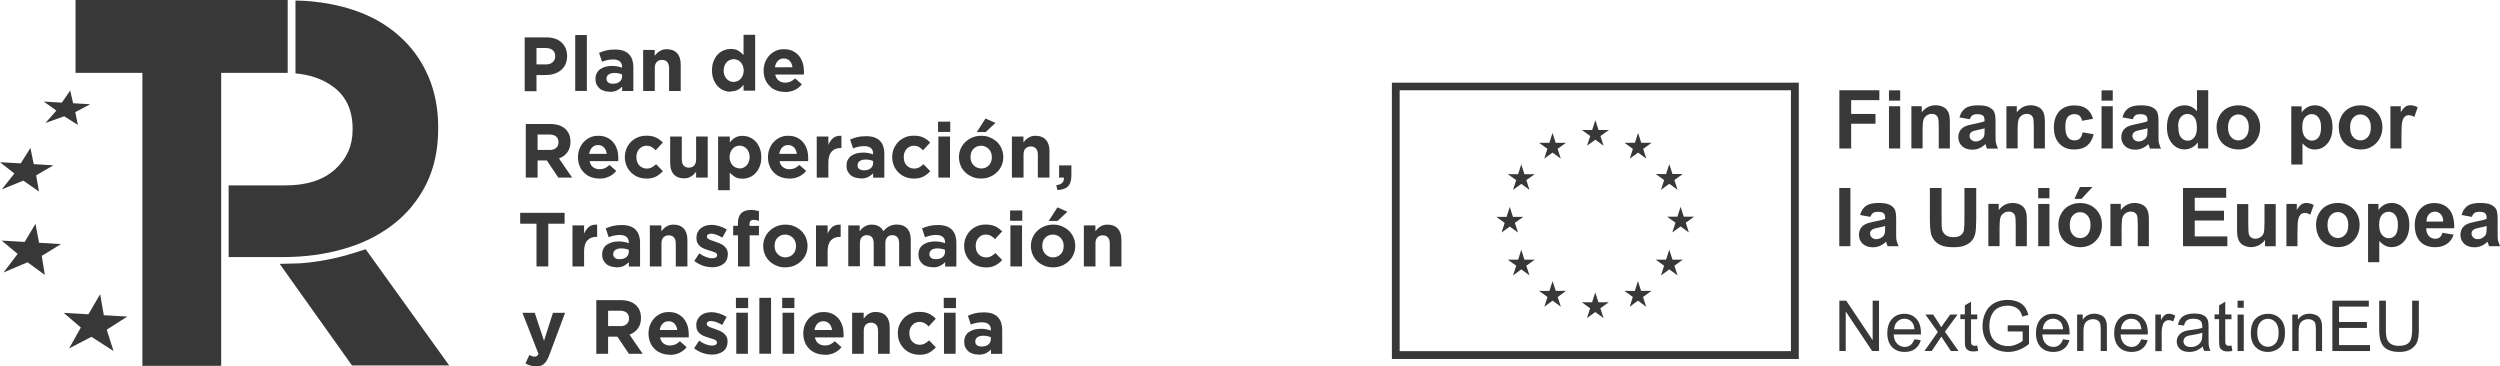 <svg xmlns="http://www.w3.org/2000/svg" id="Capa_2" data-name="Capa 2" viewBox="0 0 298.84 43.79"><defs><style>      .cls-1 {        fill: #383838;      }    </style></defs><g id="Capa_1-2" data-name="Capa 1"><g id="Capa_1-2" data-name="Capa 1-2"><polygon class="cls-1" points="34.39 0 34.39 8.71 26.44 8.71 26.44 43.73 17.02 43.73 17.02 8.71 9.03 8.71 9.03 0 34.39 0 34.39 0"></polygon><path class="cls-1" d="M43.71,29.79l-1.32.42c-2.14.68-4.34,1.11-6.57,1.27l-2.39.06,8.65,12.15h11.62l-10-13.91h0Z"></path><polygon class="cls-1" points="15.22 37.84 12.41 37.68 11.97 35.16 10.57 37.57 7.62 37.4 9.66 39.15 8.26 41.65 10.93 40.26 13.57 41.96 12.76 39.41 15.22 37.84 15.22 37.84"></polygon><polygon class="cls-1" points="7.28 29.18 4.67 29.02 4.24 26.75 2.95 28.92 .2 28.76 2.11 30.35 .42 32.57 3.29 31.35 5.36 32.86 4.99 30.59 7.28 29.18 7.28 29.18"></polygon><polygon class="cls-1" points="6.38 19.76 4.03 19.62 3.64 17.68 2.48 19.53 0 19.39 1.72 20.74 .21 22.64 2.79 21.59 4.66 22.9 4.32 20.96 6.38 19.76 6.38 19.76"></polygon><polygon class="cls-1" points="10.78 12.46 8.74 12.34 8.39 10.82 7.39 12.27 5.23 12.14 6.74 13.22 5.43 14.7 7.67 13.9 9.31 14.93 9 13.4 10.78 12.46 10.78 12.46"></polygon><path class="cls-1" d="M51.16,9.04c-.81-1.86-1.97-3.45-3.48-4.78-1.51-1.34-3.34-2.38-5.51-3.09-3.51-1.16-6.85-1.1-6.85-1.1,0,2.91.01,5.77,0,8.7,1.53.15,3.16.56,4.63,1.69,1.46,1.13,2.2,2.77,2.2,4.94v.13c0,1.88-.7,3.45-2.1,4.72-1.4,1.27-3.37,1.91-5.9,1.91h-6.82c.01,2.88,0,5.71,0,8.57h6.49c2.58,0,5-.32,7.25-.97,2.25-.64,4.22-1.62,5.9-2.91,1.68-1.29,3-2.9,3.97-4.82.96-1.92,1.44-4.15,1.44-6.69v-.13c0-2.25-.41-4.31-1.21-6.16h0Z"></path><path class="cls-1" d="M65.25,7.7c.36,0,.63-.09.83-.28.2-.19.29-.41.29-.69v-.02c0-.32-.11-.56-.31-.72-.2-.17-.48-.25-.84-.25h-1.09v1.96h1.12ZM62.72,4.47h2.62c.39,0,.73.06,1.03.16s.56.26.77.46c.21.2.37.43.48.7s.17.57.17.9v.02c0,.37-.07.7-.2.98s-.32.52-.55.71c-.24.19-.51.33-.83.43-.32.1-.65.14-1.01.14h-1.07v1.93h-1.41v-6.42h0Z"></path><polygon class="cls-1" points="68.76 4.19 70.15 4.19 70.15 10.87 68.76 10.87 68.76 4.19 68.76 4.19"></polygon><path class="cls-1" d="M73.27,10.01c.33,0,.6-.08.79-.24.2-.16.3-.36.3-.62v-.25c-.12-.06-.26-.1-.41-.13-.15-.04-.31-.05-.48-.05-.3,0-.53.06-.71.18-.17.12-.26.29-.26.5v.02c0,.19.07.34.21.44.14.11.32.15.55.15h0ZM72.85,10.96c-.23,0-.45-.04-.65-.1s-.39-.16-.53-.29c-.15-.13-.27-.29-.36-.47-.09-.19-.13-.4-.13-.64v-.02c0-.27.05-.5.15-.69s.23-.36.41-.48c.18-.13.38-.22.62-.29.24-.06.51-.1.8-.1.25,0,.47.02.65.06.19.04.36.08.55.15v-.08c0-.29-.09-.52-.27-.67-.18-.15-.44-.23-.78-.23-.27,0-.5.02-.71.07-.2.05-.42.11-.64.2l-.35-1.06c.27-.12.55-.21.84-.29.29-.07.64-.11,1.06-.11.39,0,.71.05.99.14.27.1.5.23.67.41.18.18.32.41.41.67.08.27.13.56.13.89v2.85h-1.34v-.53c-.17.19-.38.34-.62.46s-.53.17-.87.17h0Z"></path><path class="cls-1" d="M76.87,5.97h1.39v.7c.08-.11.17-.2.26-.3.1-.1.2-.18.32-.25.12-.08.25-.13.39-.18.14-.04.3-.06.48-.06.53,0,.94.16,1.23.48.29.32.43.77.43,1.34v3.18h-1.39v-2.73c0-.33-.08-.57-.22-.74-.15-.17-.36-.25-.62-.25s-.48.08-.64.25-.23.41-.23.74v2.73h-1.39v-4.91h0Z"></path><path class="cls-1" d="M87.7,9.79c.17,0,.32-.04.46-.1.14-.06.27-.15.38-.27.11-.12.19-.26.26-.43.06-.17.1-.35.1-.55v-.02c0-.2-.04-.39-.1-.55s-.15-.31-.26-.43c-.11-.12-.23-.21-.38-.27-.14-.06-.3-.1-.46-.1s-.32.04-.46.1c-.15.06-.27.15-.38.27-.11.12-.2.26-.26.43-.06.17-.1.35-.1.56v.02c0,.2.04.39.1.55s.15.31.26.43c.11.12.24.21.38.27.14.06.29.1.46.1h0ZM87.34,10.97c-.29,0-.57-.06-.83-.17-.27-.11-.5-.27-.71-.49-.21-.22-.37-.48-.5-.8-.13-.32-.19-.68-.19-1.09v-.02c0-.41.06-.77.19-1.09s.29-.58.5-.8c.2-.22.44-.38.71-.49.27-.11.55-.17.84-.17.37,0,.68.07.92.22s.44.32.61.51v-2.42h1.39v6.68h-1.39v-.71c-.17.23-.38.42-.62.57-.24.15-.55.22-.91.22h0v.02Z"></path><path class="cls-1" d="M94.73,8.04c-.04-.31-.15-.56-.33-.76-.18-.19-.41-.29-.71-.29s-.53.1-.71.29c-.18.19-.3.44-.35.76h2.09,0ZM93.83,10.99c-.36,0-.71-.06-1.02-.18-.32-.12-.59-.29-.81-.53-.23-.22-.41-.49-.53-.8-.13-.31-.19-.65-.19-1.03v-.02c0-.35.06-.68.18-.99.12-.31.29-.58.5-.81s.47-.41.76-.55.62-.2.99-.2c.41,0,.76.07,1.06.22.3.15.55.34.75.59.2.25.34.53.44.85s.14.65.14,1v.18c0,.06,0,.13-.01.19h-3.42c.07.32.2.56.41.72s.47.25.78.25c.23,0,.44-.04.62-.12s.37-.21.57-.39l.8.71c-.23.29-.51.51-.84.67-.33.16-.71.25-1.16.25h-.01Z"></path><path class="cls-1" d="M65.68,17.93c.35,0,.62-.08.8-.25.19-.17.28-.39.28-.66v-.02c0-.31-.1-.53-.29-.69s-.47-.23-.81-.23h-1.4v1.84h1.43ZM62.84,14.82h2.93c.81,0,1.44.22,1.87.65.36.36.55.85.55,1.46v.02c0,.52-.13.94-.38,1.27s-.59.57-.99.72l1.57,2.29h-1.65l-1.37-2.05h-1.11v2.05h-1.41v-6.41h0Z"></path><path class="cls-1" d="M72.53,18.39c-.04-.31-.15-.56-.33-.76-.18-.19-.41-.29-.71-.29s-.53.1-.71.29c-.18.19-.3.44-.35.76h2.09ZM71.64,21.34c-.36,0-.71-.06-1.02-.18s-.59-.29-.81-.53c-.23-.22-.41-.49-.53-.8-.13-.31-.19-.65-.19-1.03v-.02c0-.35.06-.68.18-.99.12-.31.29-.58.5-.81.22-.23.47-.41.76-.55s.62-.2.99-.2c.41,0,.76.07,1.06.22s.55.34.75.59c.2.25.34.53.44.85s.14.65.14,1v.18c0,.06,0,.13-.01.19h-3.42c.07.32.2.56.41.72.21.16.47.25.78.25.23,0,.44-.04.62-.12s.37-.21.57-.39l.8.71c-.23.29-.51.51-.84.67-.33.16-.71.25-1.16.25h-.01Z"></path><path class="cls-1" d="M77.24,21.34c-.36,0-.71-.07-1.02-.2s-.58-.32-.81-.55c-.22-.23-.41-.5-.53-.81s-.19-.64-.19-.99v-.02c0-.35.06-.68.19-.99s.31-.58.53-.81.5-.41.81-.55c.32-.13.66-.2,1.04-.2.46,0,.85.07,1.16.22s.57.35.81.6l-.85.92c-.16-.17-.32-.29-.49-.39s-.38-.15-.63-.15c-.18,0-.34.04-.48.11s-.27.17-.38.29c-.11.12-.19.27-.25.43-.06.16-.08.34-.08.52v.02c0,.19.03.36.08.53s.14.31.25.43.24.22.39.29.32.11.51.11c.23,0,.43-.05.61-.14.18-.1.34-.22.52-.38l.81.83c-.24.26-.51.48-.81.64-.31.17-.7.25-1.19.25h.01Z"></path><path class="cls-1" d="M81.77,21.32c-.53,0-.94-.16-1.23-.48-.29-.32-.43-.77-.43-1.34v-3.18h1.39v2.73c0,.33.07.57.22.74s.36.25.62.25.48-.08.64-.25.23-.41.23-.74v-2.73h1.39v4.91h-1.39v-.7c-.08.11-.17.2-.26.3-.1.1-.2.18-.32.25-.12.08-.25.13-.39.18-.14.04-.3.06-.48.06h0Z"></path><path class="cls-1" d="M88.41,20.14c.17,0,.32-.04.46-.1.14-.06.27-.15.38-.27.11-.12.2-.26.26-.43.06-.17.1-.35.1-.56v-.02c0-.2-.04-.39-.1-.55-.06-.17-.15-.31-.26-.43-.11-.12-.24-.21-.38-.27-.14-.06-.3-.1-.46-.1s-.32.04-.46.1c-.14.06-.27.15-.38.27-.11.12-.19.26-.26.43-.06.17-.1.35-.1.55v.02c0,.2.04.39.1.55.06.17.15.31.26.43.11.12.23.21.38.27s.3.1.46.1h0ZM85.85,16.32h1.39v.71c.17-.23.38-.42.62-.57.24-.15.55-.22.91-.22.29,0,.57.06.83.17.27.11.5.27.71.49.21.22.37.48.5.8.13.32.19.68.19,1.09v.02c0,.41-.06.77-.19,1.09-.13.32-.29.58-.5.8-.2.22-.44.38-.71.49s-.55.17-.84.17c-.37,0-.68-.07-.92-.22s-.44-.32-.61-.51v2.11h-1.39v-6.37h0v-.02Z"></path><path class="cls-1" d="M95.25,18.39c-.04-.31-.15-.56-.33-.76-.18-.19-.41-.29-.71-.29s-.53.1-.71.29c-.18.19-.3.44-.35.76h2.09,0ZM94.35,21.34c-.36,0-.71-.06-1.02-.18-.32-.12-.59-.29-.81-.53-.23-.22-.41-.49-.53-.8-.13-.31-.19-.65-.19-1.03v-.02c0-.35.06-.68.18-.99s.29-.58.5-.81.47-.41.76-.55.62-.2.98-.2c.41,0,.76.07,1.06.22.3.15.55.34.75.59.2.25.34.53.44.85s.14.65.14,1v.18c0,.06,0,.13-.01.19h-3.42c.07.32.2.56.41.72.21.16.47.25.78.25.23,0,.44-.04.62-.12s.37-.21.57-.39l.8.71c-.23.29-.51.51-.84.67s-.71.25-1.16.25h-.01Z"></path><path class="cls-1" d="M97.63,16.32h1.39v.99c.14-.34.34-.6.57-.81.25-.2.57-.29.99-.27v1.46h-.07c-.46,0-.83.14-1.09.42s-.4.71-.4,1.31v1.81h-1.39v-4.91h0Z"></path><path class="cls-1" d="M103.28,20.36c.33,0,.6-.08.79-.24s.3-.36.3-.62v-.25c-.12-.06-.26-.1-.41-.13-.15-.04-.31-.05-.48-.05-.3,0-.53.06-.71.18-.17.12-.26.29-.26.5v.02c0,.19.07.34.21.44s.32.15.55.15h0ZM102.86,21.32c-.23,0-.45-.04-.65-.1s-.39-.16-.53-.29c-.15-.13-.27-.29-.36-.47-.09-.19-.13-.4-.13-.64v-.02c0-.27.05-.5.15-.69s.23-.36.41-.48.38-.22.62-.29c.24-.06.51-.1.8-.1.25,0,.47.02.65.06.19.04.37.08.55.15v-.08c0-.29-.09-.52-.27-.67-.18-.15-.44-.23-.78-.23-.27,0-.5.02-.71.07s-.42.11-.64.2l-.35-1.06c.27-.12.55-.21.84-.29.29-.07.64-.11,1.06-.11.39,0,.71.05.99.14.27.1.5.23.67.41.18.18.32.41.4.67.08.27.13.56.13.89v2.85h-1.34v-.53c-.17.19-.38.34-.62.46-.24.11-.53.17-.87.17h0Z"></path><path class="cls-1" d="M109.2,21.34c-.36,0-.71-.07-1.02-.2-.32-.13-.58-.32-.81-.55-.22-.23-.41-.5-.53-.81s-.19-.64-.19-.99v-.02c0-.35.06-.68.19-.99.13-.31.31-.58.53-.81.22-.23.5-.41.81-.55s.66-.2,1.04-.2c.46,0,.85.07,1.16.22.31.15.57.35.81.6l-.85.92c-.16-.17-.32-.29-.49-.39-.17-.1-.38-.15-.63-.15-.18,0-.34.04-.48.11s-.27.17-.38.29c-.11.12-.19.27-.25.43-.06.16-.08.34-.08.52v.02c0,.19.03.36.08.53s.14.31.25.43.24.22.39.29.32.11.51.11c.23,0,.43-.05.61-.14.18-.1.34-.22.52-.38l.81.83c-.24.26-.51.48-.81.64-.31.17-.7.25-1.19.25h.01Z"></path><path class="cls-1" d="M112.17,16.32h1.39v4.91h-1.39v-4.91h0ZM112.13,14.54h1.46v1.23h-1.46v-1.23h0Z"></path><path class="cls-1" d="M117.79,14.16l1.2.53-1.17,1.1h-1.06l1.04-1.62h0ZM117.3,20.14c.2,0,.38-.04.53-.11s.29-.17.4-.29.2-.27.25-.43c.06-.16.08-.34.08-.52v-.02c0-.18-.03-.36-.09-.52-.06-.16-.15-.31-.27-.43-.12-.13-.25-.22-.41-.29s-.34-.11-.52-.11c-.2,0-.38.04-.53.11s-.29.17-.4.29-.2.27-.25.43c-.06.16-.08.34-.08.52v.02c0,.18.03.36.09.52.06.16.15.31.27.43.12.13.25.22.41.29s.33.11.53.11h0ZM117.27,21.34c-.38,0-.73-.06-1.05-.2s-.6-.31-.84-.54-.42-.5-.55-.81c-.13-.31-.2-.64-.2-.99v-.02c0-.36.07-.69.2-.99.13-.31.32-.58.56-.81s.52-.41.84-.55c.32-.13.68-.2,1.06-.2s.73.06,1.05.2.6.31.84.54.42.5.55.81c.13.31.2.64.2.99v.02c0,.36-.07.69-.2.99-.13.31-.32.58-.56.81s-.52.41-.84.55-.68.2-1.06.2h0Z"></path><path class="cls-1" d="M120.95,16.32h1.39v.7c.08-.11.17-.2.26-.3.1-.1.2-.18.32-.25.12-.08.25-.13.39-.18s.3-.06.48-.06c.53,0,.94.16,1.23.48.29.32.43.77.43,1.34v3.18h-1.39v-2.73c0-.33-.07-.57-.22-.74-.15-.17-.36-.25-.62-.25s-.48.08-.64.25-.23.41-.23.74v2.73h-1.39v-4.91h0Z"></path><path class="cls-1" d="M126.27,22.13c.64-.07.95-.37.9-.9h-.57v-1.46h1.47v1.23c0,.6-.15,1.04-.43,1.3-.29.27-.71.4-1.25.41l-.12-.57h0Z"></path><polygon class="cls-1" points="64.13 26.74 62.18 26.74 62.18 25.44 67.49 25.44 67.49 26.74 65.54 26.74 65.54 31.85 64.13 31.85 64.13 26.74 64.13 26.74"></polygon><path class="cls-1" d="M68.43,26.94h1.39v.99c.14-.34.34-.6.57-.81.25-.2.57-.29.99-.27v1.46h-.07c-.46,0-.83.14-1.09.42-.27.28-.4.71-.4,1.31v1.81h-1.39v-4.91h0Z"></path><path class="cls-1" d="M74.07,30.98c.33,0,.6-.08.79-.24s.3-.36.3-.62v-.25c-.12-.06-.26-.1-.41-.13s-.31-.05-.48-.05c-.3,0-.53.06-.71.18-.17.12-.26.29-.26.5v.02c0,.19.07.34.21.44.14.11.32.15.55.15h0ZM73.65,31.94c-.23,0-.45-.04-.65-.1s-.39-.16-.53-.29c-.15-.13-.27-.29-.36-.47-.09-.19-.13-.4-.13-.64v-.02c0-.27.05-.5.15-.69.1-.2.23-.36.41-.48s.38-.22.62-.29c.24-.06.51-.1.8-.1.25,0,.47.02.65.06.19.04.36.08.55.15v-.08c0-.29-.09-.52-.27-.67-.18-.15-.44-.23-.78-.23-.27,0-.5.02-.71.07s-.42.11-.64.2l-.35-1.06c.27-.12.55-.21.84-.29.29-.07.64-.11,1.06-.11.39,0,.71.05.99.14.27.1.5.23.67.41.18.18.32.41.41.67.08.27.13.56.13.89v2.85h-1.34v-.53c-.17.19-.38.34-.62.46s-.53.17-.87.17h0Z"></path><path class="cls-1" d="M77.67,26.94h1.39v.7c.08-.11.17-.2.26-.3.1-.1.2-.18.32-.25.12-.08.25-.13.39-.18.14-.04.3-.06.48-.06.53,0,.94.16,1.23.48.29.32.43.77.43,1.34v3.18h-1.39v-2.73c0-.33-.07-.57-.22-.74s-.36-.25-.62-.25-.48.08-.64.25-.23.41-.23.74v2.73h-1.39v-4.91h0Z"></path><path class="cls-1" d="M85.09,31.94c-.35,0-.7-.06-1.06-.18s-.71-.31-1.04-.56l.6-.92c.27.2.53.34.8.44s.51.15.75.15c.2,0,.35-.04.44-.1.1-.07.14-.15.14-.27v-.02c0-.07-.03-.14-.08-.19-.06-.06-.13-.11-.22-.14-.1-.04-.2-.08-.32-.11s-.25-.08-.39-.12c-.17-.05-.34-.11-.52-.18s-.33-.16-.47-.27-.25-.25-.34-.41c-.09-.17-.13-.36-.13-.6v-.02c0-.25.05-.47.14-.67.1-.19.22-.36.39-.49.16-.13.35-.24.57-.3.22-.07.45-.1.7-.1.31,0,.63.05.95.15.32.1.62.24.88.41l-.53.96c-.25-.14-.48-.25-.71-.34-.23-.08-.43-.13-.62-.13s-.3.04-.39.1-.13.15-.13.25v.02c0,.07.03.13.08.18s.13.1.22.15.2.09.32.13c.12.04.25.08.38.13.17.06.34.12.53.2.18.08.34.17.48.28s.26.25.35.4c.09.16.14.35.14.57v.02c0,.27-.05.51-.14.71-.1.2-.22.36-.4.49-.17.13-.37.22-.6.29s-.48.1-.74.1h0Z"></path><path class="cls-1" d="M88.21,28.13h-.57v-1.14h.57v-.31c0-.53.13-.92.39-1.19.26-.26.63-.39,1.13-.39.22,0,.41.01.56.04s.3.06.43.1v1.16c-.11-.04-.2-.06-.3-.08s-.21-.04-.33-.04c-.34,0-.5.18-.5.53v.19h1.13v1.13h-1.11v3.72h-1.39v-3.72h0Z"></path><path class="cls-1" d="M93.89,30.76c.2,0,.38-.04.53-.11.15-.07.29-.17.4-.29s.2-.27.25-.43.08-.34.08-.52v-.02c0-.18-.03-.36-.09-.52-.06-.16-.15-.31-.27-.43-.12-.13-.25-.22-.41-.29s-.34-.11-.53-.11c-.2,0-.38.04-.53.11-.15.07-.29.17-.4.29s-.2.27-.25.43-.08.34-.08.52v.02c0,.18.03.36.09.52.06.16.15.31.27.43.12.13.25.22.41.3.15.07.33.11.53.11h0ZM93.87,31.96c-.38,0-.73-.06-1.05-.2s-.6-.31-.84-.54-.42-.5-.55-.81c-.13-.31-.2-.64-.2-.99v-.02c0-.36.07-.69.2-.99.13-.31.32-.58.56-.81.24-.23.52-.41.84-.55.32-.13.68-.2,1.06-.2s.73.06,1.05.2.6.31.84.54.42.5.55.81c.13.31.2.64.2.99v.02c0,.36-.07.69-.2.99-.13.31-.32.58-.56.81-.24.23-.52.41-.84.55-.32.13-.68.2-1.06.2h0Z"></path><path class="cls-1" d="M97.54,26.94h1.39v.99c.14-.34.34-.6.57-.81.25-.2.57-.29.99-.27v1.46h-.07c-.46,0-.83.14-1.09.42-.27.28-.4.71-.4,1.31v1.81h-1.39v-4.91h0Z"></path><path class="cls-1" d="M101.37,26.94h1.39v.7c.08-.11.17-.2.26-.3.1-.1.2-.18.32-.25.12-.08.25-.13.39-.18.14-.04.3-.06.48-.06.32,0,.6.07.84.2.24.13.42.33.55.58.21-.26.45-.46.71-.59.26-.13.56-.2.9-.2.52,0,.92.15,1.22.46.29.31.44.76.44,1.34v3.19h-1.39v-2.73c0-.33-.07-.57-.21-.74s-.34-.25-.6-.25-.47.08-.62.25-.22.41-.22.74v2.73h-1.39v-2.73c0-.33-.07-.57-.21-.74s-.34-.25-.6-.25-.47.08-.62.25-.22.41-.22.74v2.73h-1.39v-4.91h-.01Z"></path><path class="cls-1" d="M111.88,30.98c.33,0,.6-.08.79-.24s.29-.36.29-.62v-.25c-.12-.06-.26-.1-.41-.13s-.31-.05-.48-.05c-.3,0-.53.06-.71.18-.17.12-.26.29-.26.5v.02c0,.19.07.34.21.44s.32.15.55.15h.01ZM111.46,31.94c-.23,0-.45-.04-.65-.1s-.39-.16-.53-.29c-.15-.13-.27-.29-.36-.47-.09-.19-.13-.4-.13-.64v-.02c0-.27.05-.5.15-.69.1-.2.23-.36.41-.48s.38-.22.62-.29c.24-.06.51-.1.8-.1.25,0,.47.02.65.06.19.04.37.08.55.15v-.08c0-.29-.09-.52-.27-.67-.18-.15-.44-.23-.78-.23-.27,0-.5.02-.71.07s-.42.11-.64.2l-.35-1.06c.27-.12.55-.21.84-.29.29-.07.64-.11,1.06-.11.39,0,.71.05.99.14.27.1.5.23.67.41.18.18.32.41.41.67.08.27.13.56.13.89v2.85h-1.34v-.53c-.17.19-.38.34-.62.46-.24.11-.53.17-.87.17h0Z"></path><path class="cls-1" d="M117.8,31.96c-.36,0-.71-.07-1.02-.2-.32-.13-.58-.32-.81-.55-.22-.23-.41-.5-.53-.81-.13-.31-.19-.64-.19-.99v-.02c0-.35.06-.68.19-.99.13-.31.31-.58.53-.81.22-.23.5-.41.81-.55s.66-.2,1.04-.2c.46,0,.85.07,1.16.22.31.15.57.35.81.6l-.85.92c-.16-.17-.32-.29-.49-.39s-.38-.15-.63-.15c-.18,0-.34.04-.48.11-.14.07-.27.17-.38.29-.11.12-.19.27-.25.43s-.08.34-.08.52v.02c0,.19.03.36.08.53.06.17.14.31.25.43.11.12.24.22.39.29s.32.11.51.11c.23,0,.43-.05.61-.14.18-.1.34-.22.52-.38l.81.83c-.24.26-.51.48-.81.64-.31.17-.7.25-1.19.25h.01Z"></path><path class="cls-1" d="M120.78,26.94h1.39v4.91h-1.39v-4.91h0ZM120.74,25.16h1.46v1.23h-1.46v-1.23h0Z"></path><path class="cls-1" d="M126.39,24.78l1.2.53-1.17,1.1h-1.06l1.04-1.62h0ZM125.89,30.76c.2,0,.38-.04.53-.11.15-.07.29-.17.4-.29s.2-.27.25-.43.08-.34.08-.52v-.02c0-.18-.03-.36-.09-.52-.06-.16-.15-.31-.27-.43-.12-.13-.25-.22-.41-.29s-.34-.11-.53-.11c-.2,0-.38.04-.53.11-.15.07-.29.17-.4.29s-.2.27-.25.43-.08.34-.08.52v.02c0,.18.03.36.09.52.06.16.15.31.27.43.12.13.25.22.41.3.15.07.33.11.53.11h0ZM125.87,31.96c-.38,0-.73-.06-1.05-.2s-.6-.31-.84-.54-.42-.5-.55-.81c-.13-.31-.2-.64-.2-.99v-.02c0-.36.07-.69.2-.99.13-.31.32-.58.56-.81.24-.23.52-.41.84-.55.32-.13.68-.2,1.06-.2s.73.06,1.05.2.6.31.84.54.42.5.55.81c.13.31.2.64.2.99v.02c0,.36-.07.69-.2.99-.13.31-.32.58-.56.81-.24.23-.52.41-.84.55-.32.13-.68.2-1.06.2h0Z"></path><path class="cls-1" d="M129.55,26.94h1.39v.7c.08-.11.17-.2.26-.3.1-.1.2-.18.32-.25.12-.08.25-.13.39-.18s.3-.06.48-.06c.53,0,.94.16,1.23.48.29.32.43.77.43,1.34v3.18h-1.39v-2.73c0-.33-.07-.57-.22-.74-.15-.17-.36-.25-.62-.25s-.48.08-.64.25-.23.41-.23.74v2.73h-1.39v-4.91h0Z"></path><path class="cls-1" d="M64.05,43.78c-.26,0-.48-.03-.68-.09s-.38-.14-.56-.25l.47-1.01c.09.06.19.1.3.14.11.04.2.06.3.06.12,0,.22-.02.29-.07.07-.05.13-.13.2-.25l-1.92-4.92h1.47l1.11,3.34,1.07-3.34h1.45l-1.88,5.03c-.09.25-.19.46-.29.64s-.22.32-.34.43-.27.19-.43.24-.34.07-.55.07h0Z"></path><path class="cls-1" d="M74.11,38.99c.35,0,.62-.08.8-.25.19-.17.28-.39.28-.66v-.02c0-.31-.1-.53-.29-.69s-.47-.23-.81-.23h-1.4v1.84h1.43ZM71.27,35.88h2.93c.81,0,1.44.22,1.87.65.36.36.55.85.55,1.46v.02c0,.52-.13.94-.38,1.27s-.58.57-.99.72l1.57,2.29h-1.65l-1.37-2.05h-1.11v2.05h-1.41v-6.41h0Z"></path><path class="cls-1" d="M80.96,39.45c-.04-.31-.15-.56-.33-.76-.18-.19-.41-.29-.71-.29s-.53.1-.71.29c-.18.19-.3.44-.35.76h2.09ZM80.07,42.4c-.36,0-.71-.06-1.02-.18s-.59-.29-.81-.52c-.23-.22-.41-.49-.53-.8s-.19-.65-.19-1.03v-.02c0-.35.06-.68.18-.99.12-.31.29-.58.5-.81.21-.23.47-.41.76-.55s.62-.2.98-.2c.41,0,.76.07,1.06.22.3.15.55.34.75.59.2.25.34.53.44.85.1.32.14.65.14,1v.18c0,.06,0,.13-.01.19h-3.42c.07.32.2.56.41.72.21.16.47.25.78.25.23,0,.44-.04.62-.12.18-.08.37-.21.57-.39l.8.71c-.23.29-.51.51-.84.67-.33.16-.71.25-1.16.25h-.01Z"></path><path class="cls-1" d="M85.07,42.38c-.35,0-.7-.06-1.06-.18-.36-.12-.71-.31-1.04-.56l.6-.92c.27.2.53.34.8.44s.51.15.75.15c.2,0,.35-.04.44-.1.1-.07.14-.15.14-.27v-.02c0-.07-.03-.14-.08-.19-.06-.06-.13-.11-.22-.14-.1-.04-.2-.08-.32-.11s-.25-.08-.39-.12c-.17-.05-.34-.11-.52-.18s-.33-.16-.47-.27-.25-.25-.34-.41c-.09-.17-.13-.36-.13-.6v-.02c0-.25.05-.47.14-.67.1-.19.22-.36.39-.49.16-.13.35-.24.57-.3.22-.07.45-.1.7-.1.31,0,.63.05.95.15.32.1.62.24.88.41l-.53.96c-.25-.14-.48-.25-.71-.34-.23-.08-.43-.13-.62-.13s-.3.04-.39.1-.13.15-.13.25v.02c0,.07.03.13.08.18s.13.1.22.15.2.09.32.13c.12.04.25.08.38.13.17.06.34.12.52.2s.34.17.48.28.26.25.35.4c.09.16.14.35.14.57v.02c0,.27-.05.51-.14.71-.1.2-.22.36-.4.49-.17.13-.37.22-.6.29s-.48.1-.74.1h0Z"></path><path class="cls-1" d="M88.01,37.38h1.39v4.91h-1.39v-4.91h0ZM87.97,35.6h1.46v1.23h-1.46v-1.23h0Z"></path><polygon class="cls-1" points="90.77 35.6 92.17 35.6 92.17 42.28 90.77 42.28 90.77 35.6 90.77 35.6"></polygon><path class="cls-1" d="M93.54,37.38h1.39v4.91h-1.39v-4.91h0ZM93.5,35.6h1.46v1.23h-1.46v-1.23h0Z"></path><path class="cls-1" d="M99.46,39.45c-.04-.31-.15-.56-.33-.76-.18-.19-.41-.29-.71-.29s-.53.1-.71.29c-.18.19-.3.44-.35.76h2.09,0ZM98.57,42.4c-.36,0-.71-.06-1.02-.18-.32-.12-.59-.29-.81-.52-.23-.22-.41-.49-.53-.8s-.19-.65-.19-1.03v-.02c0-.35.06-.68.18-.99s.29-.58.5-.81c.22-.23.47-.41.76-.55s.62-.2.99-.2c.41,0,.76.07,1.06.22.3.15.55.34.75.59.2.25.34.53.44.85.1.32.14.65.14,1v.18c0,.06,0,.13-.01.19h-3.42c.07.32.2.56.41.72s.47.25.78.25c.23,0,.44-.04.62-.12.18-.08.37-.21.57-.39l.8.71c-.23.29-.51.51-.84.67s-.71.25-1.16.25h-.02Z"></path><path class="cls-1" d="M101.85,37.38h1.39v.7c.08-.11.17-.2.26-.3.1-.1.2-.18.32-.25.12-.08.25-.13.39-.18s.3-.06.48-.06c.53,0,.94.16,1.23.48.29.32.43.77.43,1.34v3.18h-1.39v-2.73c0-.33-.07-.57-.22-.74-.15-.17-.36-.25-.62-.25s-.48.08-.64.25-.23.41-.23.74v2.73h-1.39v-4.91h0Z"></path><path class="cls-1" d="M109.87,42.4c-.36,0-.71-.07-1.02-.2-.32-.13-.59-.32-.81-.55-.22-.23-.4-.5-.53-.81-.13-.31-.19-.64-.19-.99v-.02c0-.35.06-.68.19-.99.13-.31.31-.58.53-.81.22-.23.5-.41.81-.55s.66-.2,1.04-.2c.46,0,.85.07,1.16.22.31.15.57.35.81.6l-.85.92c-.16-.17-.32-.29-.49-.39-.17-.1-.38-.15-.63-.15-.18,0-.34.04-.48.11-.15.07-.27.17-.38.29-.11.12-.19.27-.25.43s-.08.34-.08.52v.02c0,.19.03.36.08.53.06.17.14.31.25.43.11.12.24.22.39.29s.32.11.51.11c.23,0,.43-.05.61-.14.18-.1.34-.22.52-.38l.81.83c-.24.26-.51.48-.81.64-.31.17-.7.25-1.19.25h.01Z"></path><path class="cls-1" d="M112.84,37.38h1.39v4.91h-1.39v-4.91h0ZM112.81,35.6h1.46v1.23h-1.46v-1.23h0Z"></path><path class="cls-1" d="M117.35,41.42c.33,0,.6-.08.79-.24s.3-.36.3-.62v-.25c-.12-.06-.26-.1-.41-.13s-.31-.05-.48-.05c-.3,0-.53.06-.71.18-.17.12-.26.29-.26.5v.02c0,.19.07.34.21.44s.32.15.55.15h0ZM116.93,42.38c-.23,0-.45-.04-.65-.1s-.39-.16-.53-.29c-.15-.13-.27-.29-.36-.47-.09-.19-.13-.4-.13-.64v-.02c0-.27.05-.5.15-.69.1-.2.23-.36.41-.48s.38-.22.62-.29c.24-.06.51-.1.8-.1.25,0,.47.02.66.06.19.04.37.08.55.15v-.08c0-.29-.09-.52-.27-.67-.18-.15-.44-.23-.78-.23-.27,0-.5.02-.71.07s-.42.11-.64.2l-.35-1.06c.27-.12.55-.21.84-.29.29-.07.64-.11,1.06-.11.39,0,.71.05.99.14.27.1.5.23.67.41.18.18.32.41.41.67.08.27.13.56.13.89v2.85h-1.34v-.53c-.17.19-.38.34-.62.46-.24.11-.53.17-.87.17h-.01Z"></path><path class="cls-1" d="M214.08,41.97h-46.77V10.79h46.77v31.18h0ZM166.38,9.88v33.03h48.64V9.88h-48.64Z"></path><polygon class="cls-1" points="189.71 17.42 190.7 16.7 191.69 17.42 191.31 16.26 192.32 15.54 191.08 15.54 190.7 14.36 190.32 15.54 189.09 15.54 190.09 16.26 189.71 17.42"></polygon><polyline class="cls-1" points="184.6 18.96 185.58 18.24 186.57 18.96 186.19 17.79 187.19 17.07 185.96 17.07 185.58 15.89 185.21 17.07 183.97 17.07 184.97 17.79 184.6 18.96"></polyline><polyline class="cls-1" points="181.85 19.64 181.47 20.82 180.23 20.82 181.24 21.53 180.86 22.7 181.85 21.98 182.83 22.7 182.45 21.53 183.46 20.82 182.22 20.82 181.85 19.64"></polyline><polyline class="cls-1" points="180.47 27.08 181.46 27.8 181.08 26.64 182.09 25.92 180.85 25.92 180.47 24.73 180.09 25.92 178.86 25.92 179.86 26.64 179.49 27.8 180.47 27.08"></polyline><polyline class="cls-1" points="182.22 31.04 181.85 29.85 181.47 31.04 180.23 31.04 181.24 31.76 180.86 32.92 181.85 32.2 182.83 32.92 182.45 31.76 183.46 31.04 182.22 31.04"></polyline><polyline class="cls-1" points="185.97 34.77 185.59 33.6 185.21 34.78 183.97 34.77 184.98 35.5 184.6 36.67 185.59 35.94 186.58 36.67 186.2 35.5 187.2 34.77 185.97 34.77"></polyline><polyline class="cls-1" points="191.07 36.13 190.69 34.96 190.31 36.13 189.08 36.13 190.08 36.85 189.7 38.02 190.69 37.3 191.68 38.02 191.3 36.85 192.31 36.13 191.07 36.13"></polyline><polyline class="cls-1" points="196.17 34.77 195.79 33.6 195.42 34.78 194.18 34.77 195.18 35.5 194.81 36.67 195.79 35.94 196.78 36.67 196.4 35.5 197.4 34.77 196.17 34.77"></polyline><polyline class="cls-1" points="199.92 31.04 199.54 29.85 199.15 31.04 197.92 31.04 198.92 31.76 198.55 32.92 199.54 32.2 200.53 32.92 200.15 31.76 201.15 31.04 199.92 31.04"></polyline><polyline class="cls-1" points="202.51 25.9 201.27 25.9 200.89 24.72 200.51 25.9 199.28 25.9 200.28 26.62 199.9 27.79 200.89 27.07 201.88 27.79 201.51 26.62 202.51 25.9"></polyline><polyline class="cls-1" points="198.55 22.69 199.54 21.97 200.53 22.69 200.15 21.52 201.15 20.8 199.92 20.8 199.54 19.62 199.15 20.81 197.92 20.8 198.92 21.52 198.55 22.69"></polyline><polyline class="cls-1" points="195.81 15.89 195.43 17.07 194.19 17.07 195.19 17.8 194.82 18.96 195.81 18.24 196.79 18.96 196.42 17.8 197.42 17.07 196.19 17.07 195.81 15.89"></polyline><polygon class="cls-1" points="219.87 17.75 219.87 10.79 224.65 10.79 224.65 11.97 221.28 11.97 221.28 13.62 224.19 13.62 224.19 14.79 221.28 14.79 221.28 17.75 219.87 17.75 219.87 17.75"></polygon><path class="cls-1" d="M225.8,17.75v-5.05h1.34v5.05h-1.34ZM225.8,12.03v-1.23h1.34v1.23h-1.34Z"></path><path class="cls-1" d="M233.09,17.75h-1.34v-2.58c0-.55-.03-.9-.08-1.06s-.15-.29-.28-.37c-.13-.09-.28-.13-.46-.13-.23,0-.44.06-.62.19s-.31.29-.38.5-.11.6-.11,1.16v2.28h-1.34v-5.05h1.24v.74c.44-.57.99-.85,1.66-.85.29,0,.57.06.81.16.25.11.43.25.55.41.13.17.21.35.26.56s.08.51.08.9v3.14h.01Z"></path><path class="cls-1" d="M237.23,15.33c-.17.06-.44.13-.81.2-.37.08-.62.15-.73.23-.18.13-.26.28-.26.47s.07.35.21.48c.14.13.32.2.53.2.24,0,.47-.08.69-.24.16-.12.27-.27.32-.44.04-.11.05-.33.05-.65v-.27h0ZM235.44,14.25l-1.21-.22c.13-.49.37-.85.7-1.09.33-.23.83-.35,1.48-.35.6,0,1.04.07,1.33.21.29.14.5.32.62.54s.18.62.18,1.2v1.56c-.01.44,0,.77.05.98s.13.43.24.68h-1.32c-.04-.09-.08-.22-.13-.39-.02-.08-.04-.13-.05-.15-.23.22-.47.39-.73.5-.26.11-.54.17-.83.17-.52,0-.93-.14-1.23-.42-.3-.28-.45-.64-.45-1.07,0-.29.07-.54.2-.76s.33-.39.57-.51c.25-.12.6-.22,1.06-.31.62-.12,1.06-.22,1.3-.33v-.13c0-.26-.06-.44-.19-.55-.13-.11-.36-.16-.71-.16-.24,0-.42.05-.55.14s-.24.26-.32.49h0v-.02Z"></path><path class="cls-1" d="M244.45,17.75h-1.34v-2.58c0-.55-.03-.9-.08-1.06s-.15-.29-.28-.37c-.13-.09-.28-.13-.46-.13-.23,0-.44.06-.62.19s-.31.29-.38.5-.11.6-.11,1.16v2.28h-1.34v-5.05h1.24v.74c.44-.57.99-.85,1.66-.85.29,0,.57.06.81.16.25.11.43.25.55.41.13.17.21.35.26.56s.08.51.08.9v3.14h.01Z"></path><path class="cls-1" d="M250.2,14.2l-1.32.24c-.04-.27-.15-.46-.3-.6-.15-.13-.36-.2-.61-.2-.34,0-.6.11-.8.34-.2.23-.29.62-.29,1.16,0,.6.1,1.02.3,1.27s.47.37.81.37c.25,0,.46-.07.62-.22.16-.15.27-.39.34-.74l1.31.22c-.13.6-.4,1.06-.78,1.37-.39.31-.9.46-1.55.46-.74,0-1.32-.23-1.76-.7-.44-.46-.66-1.11-.66-1.93s.22-1.48.66-1.95c.44-.46,1.04-.69,1.79-.69.62,0,1.11.13,1.46.4.36.27.62.67.78,1.21h0Z"></path><path class="cls-1" d="M251.21,17.75v-5.05h1.34v5.05h-1.34ZM251.21,12.03v-1.23h1.34v1.23h-1.34Z"></path><path class="cls-1" d="M256.7,15.33c-.17.06-.44.13-.81.2s-.62.15-.73.23c-.18.13-.26.28-.26.47s.07.35.21.48c.14.13.32.2.53.2.24,0,.47-.08.69-.24.16-.12.27-.27.32-.44.04-.11.05-.33.05-.65v-.27h0ZM254.92,14.25l-1.21-.22c.13-.49.37-.85.7-1.09.34-.23.83-.35,1.48-.35.6,0,1.04.07,1.33.21.29.14.5.32.62.54s.18.62.18,1.2v1.56c-.01.44,0,.77.05.98s.13.43.24.68h-1.32c-.04-.09-.08-.22-.13-.39-.02-.08-.04-.13-.05-.15-.23.22-.47.39-.73.5-.26.11-.54.17-.83.17-.52,0-.93-.14-1.23-.42-.3-.28-.45-.64-.45-1.07,0-.29.07-.54.2-.76s.33-.39.57-.51c.25-.12.6-.22,1.06-.31.62-.12,1.06-.22,1.3-.33v-.13c0-.26-.06-.44-.19-.55-.13-.11-.36-.16-.71-.16-.24,0-.42.05-.55.14s-.24.26-.32.49h0v-.02Z"></path><path class="cls-1" d="M260.39,15.12c0,.54.08.93.22,1.17.22.35.52.53.9.53.31,0,.57-.13.78-.39.22-.26.32-.65.32-1.17,0-.58-.11-.99-.32-1.25-.21-.25-.48-.39-.81-.39s-.58.13-.8.38-.32.63-.32,1.13h0ZM263.96,17.75h-1.24v-.74c-.2.29-.45.5-.73.64s-.56.21-.85.21c-.58,0-1.08-.23-1.49-.7-.41-.47-.62-1.12-.62-1.95s.2-1.51.6-1.95.91-.67,1.53-.67c.57,0,1.05.23,1.46.7v-2.51h1.34v6.97h0Z"></path><path class="cls-1" d="M266.33,15.23c0,.5.12.88.36,1.15s.53.4.88.4.64-.13.88-.4.36-.65.36-1.16-.12-.88-.36-1.14-.53-.4-.88-.4-.64.13-.88.4-.36.65-.36,1.15h0ZM264.96,15.16c0-.44.11-.88.33-1.29s.53-.73.93-.95c.4-.22.85-.33,1.34-.33.76,0,1.39.25,1.88.74s.73,1.12.73,1.88-.25,1.39-.74,1.9-1.11.76-1.86.76c-.46,0-.9-.11-1.32-.32-.42-.21-.74-.52-.96-.92-.22-.41-.33-.9-.33-1.48h0Z"></path><path class="cls-1" d="M275.2,15.15c0,.57.11.99.34,1.25.22.27.5.41.82.41s.57-.13.78-.37c.2-.25.31-.66.31-1.23,0-.53-.11-.92-.32-1.18-.21-.26-.48-.39-.79-.39s-.6.13-.81.38-.32.62-.32,1.12h0ZM273.88,12.71h1.25v.74c.16-.25.38-.46.66-.62.27-.16.58-.24.92-.24.59,0,1.09.23,1.49.69.41.46.62,1.1.62,1.92s-.2,1.5-.62,1.97c-.41.47-.91.7-1.5.7-.28,0-.53-.06-.76-.17-.22-.11-.46-.3-.71-.57v2.54h-1.34v-6.97h0Z"></path><path class="cls-1" d="M280.92,15.23c0,.5.12.88.36,1.15s.53.4.88.4.64-.13.88-.4.36-.65.36-1.16-.12-.88-.36-1.14-.53-.4-.88-.4-.64.13-.88.4-.36.65-.36,1.15h0ZM279.56,15.16c0-.44.11-.88.33-1.29s.53-.73.93-.95c.4-.22.85-.33,1.34-.33.76,0,1.39.25,1.88.74.49.5.74,1.12.74,1.88s-.25,1.39-.74,1.9c-.49.5-1.11.76-1.86.76-.46,0-.9-.11-1.32-.32-.42-.21-.74-.52-.96-.92-.22-.41-.33-.9-.33-1.48h0Z"></path><path class="cls-1" d="M287.08,17.75h-1.34v-5.05h1.24v.71c.21-.34.41-.56.57-.67.17-.11.36-.16.57-.16.3,0,.6.08.88.25l-.41,1.16c-.22-.15-.43-.22-.63-.22s-.34.05-.48.15c-.13.11-.23.29-.31.56-.08.27-.11.83-.11,1.69v1.56h0Z"></path><polygon class="cls-1" points="219.86 29.43 219.86 22.47 221.19 22.47 221.19 29.43 219.86 29.43 219.86 29.43"></polygon><path class="cls-1" d="M225.34,27.01c-.17.06-.44.13-.81.2-.37.08-.62.15-.73.23-.18.13-.26.28-.26.47s.07.35.21.48c.14.13.32.2.53.2.24,0,.47-.08.69-.24.16-.12.27-.27.32-.44.04-.11.05-.33.05-.65v-.27h0ZM223.56,25.92l-1.21-.22c.13-.49.37-.85.7-1.09.33-.23.83-.35,1.48-.35.6,0,1.04.07,1.33.21.29.14.5.32.62.54s.18.62.18,1.2v1.56c-.01.44,0,.77.05.98s.13.43.24.68h-1.32c-.04-.09-.08-.22-.13-.39-.02-.08-.04-.13-.05-.15-.23.22-.47.39-.73.5-.26.11-.54.17-.83.17-.52,0-.93-.14-1.23-.42-.3-.28-.45-.64-.45-1.07,0-.29.07-.54.2-.76s.33-.39.57-.51c.25-.12.6-.22,1.06-.31.62-.12,1.06-.22,1.3-.33v-.13c0-.26-.06-.44-.19-.55-.13-.11-.36-.16-.71-.16-.24,0-.42.05-.55.14s-.24.26-.32.49h0v-.02Z"></path><path class="cls-1" d="M230.68,22.47h1.41v3.77c0,.6.01.99.05,1.16.06.29.2.51.43.69s.54.26.93.26.7-.08.9-.25c.2-.16.32-.36.36-.6.04-.24.06-.63.06-1.18v-3.85h1.41v3.65c0,.83-.04,1.43-.11,1.77s-.22.64-.42.88-.48.43-.82.57-.79.21-1.34.21c-.67,0-1.17-.08-1.51-.23-.34-.15-.62-.35-.81-.6-.2-.25-.33-.5-.39-.77-.09-.4-.14-.99-.14-1.76v-3.72h0Z"></path><path class="cls-1" d="M242.29,29.43h-1.34v-2.58c0-.55-.03-.9-.08-1.06s-.15-.29-.28-.37c-.13-.09-.28-.13-.46-.13-.23,0-.44.06-.62.19s-.31.29-.38.5-.11.6-.11,1.16v2.28h-1.34v-5.05h1.24v.74c.44-.57.99-.85,1.66-.85.29,0,.57.06.81.16.25.11.43.25.55.41.13.17.21.35.26.56s.08.51.08.9v3.14h.01Z"></path><path class="cls-1" d="M243.64,29.43v-5.05h1.34v5.05h-1.34ZM243.64,23.7v-1.23h1.34v1.23h-1.34Z"></path><path class="cls-1" d="M247.97,23.77l.66-1.42h1.5l-1.31,1.42h-.85ZM247.41,26.91c0,.5.12.88.36,1.15.24.27.53.4.88.4s.64-.13.88-.4.36-.65.36-1.16-.12-.88-.36-1.14c-.24-.27-.53-.4-.88-.4s-.64.13-.88.4c-.24.27-.36.65-.36,1.15h0ZM246.05,26.84c0-.44.11-.88.33-1.29s.53-.74.93-.95c.4-.22.85-.33,1.34-.33.76,0,1.39.25,1.88.74s.73,1.12.73,1.88-.25,1.39-.74,1.9c-.49.5-1.11.76-1.86.76-.46,0-.9-.11-1.32-.32-.42-.21-.74-.52-.96-.92-.22-.41-.33-.9-.33-1.48h0Z"></path><path class="cls-1" d="M256.88,29.43h-1.34v-2.58c0-.55-.03-.9-.08-1.06s-.15-.29-.28-.37c-.13-.09-.28-.13-.46-.13-.23,0-.44.06-.62.19s-.31.29-.38.5-.11.6-.11,1.16v2.28h-1.34v-5.05h1.24v.74c.44-.57.99-.85,1.66-.85.29,0,.57.06.81.16.25.11.43.25.55.41.13.17.21.35.26.56.05.21.08.51.08.9v3.14h.01Z"></path><polygon class="cls-1" points="260.95 29.43 260.95 22.47 266.11 22.47 266.11 23.64 262.35 23.64 262.35 25.19 265.85 25.19 265.85 26.36 262.35 26.36 262.35 28.26 266.25 28.26 266.25 29.43 260.95 29.43 260.95 29.43"></polygon><path class="cls-1" d="M270.75,29.43v-.76c-.18.27-.43.48-.72.64-.3.15-.62.23-.95.23s-.64-.08-.91-.22-.46-.36-.58-.63c-.12-.27-.18-.64-.18-1.11v-3.19h1.34v2.32c0,.71.02,1.14.08,1.3.05.16.14.29.27.38.13.09.29.14.5.14.23,0,.43-.06.62-.19.18-.13.3-.28.37-.46.06-.18.1-.64.1-1.36v-2.13h1.34v5.05h-1.26Z"></path><path class="cls-1" d="M274.65,29.43h-1.34v-5.05h1.24v.71c.21-.34.41-.56.57-.67.17-.11.36-.16.57-.16.3,0,.6.08.88.25l-.41,1.16c-.22-.15-.43-.22-.63-.22s-.34.05-.48.15c-.13.11-.23.29-.31.56-.08.27-.11.83-.11,1.69v1.56h0Z"></path><path class="cls-1" d="M278.22,26.9c0,.5.12.88.36,1.15s.53.4.88.4.64-.13.88-.4.36-.65.36-1.16-.12-.88-.36-1.14-.53-.4-.88-.4-.64.13-.88.4-.36.65-.36,1.15h0ZM276.85,26.83c0-.44.11-.88.33-1.29s.53-.74.93-.95c.4-.22.85-.33,1.34-.33.76,0,1.39.25,1.88.74s.73,1.12.73,1.88-.25,1.39-.74,1.9-1.11.76-1.86.76c-.46,0-.9-.11-1.32-.32-.42-.21-.74-.52-.96-.92-.22-.41-.33-.9-.33-1.48h0Z"></path><path class="cls-1" d="M284.39,26.82c0,.57.11.99.34,1.25.22.27.5.41.82.41s.57-.13.78-.37c.2-.25.31-.66.31-1.23,0-.53-.11-.92-.32-1.18-.21-.26-.48-.39-.79-.39s-.6.13-.81.38-.32.62-.32,1.12h0ZM283.06,24.38h1.25v.74c.16-.25.38-.46.66-.62.27-.16.58-.24.92-.24.59,0,1.09.23,1.49.69.41.46.62,1.1.62,1.92s-.2,1.5-.62,1.97c-.41.47-.91.7-1.5.7-.28,0-.53-.06-.76-.17-.22-.11-.46-.3-.71-.57v2.54h-1.34v-6.97h0Z"></path><path class="cls-1" d="M292.05,26.48c0-.39-.11-.68-.3-.88-.19-.2-.42-.3-.69-.3-.29,0-.53.11-.72.32-.19.21-.29.5-.28.87h2,0ZM291.97,27.83l1.33.22c-.17.49-.44.86-.81,1.11-.37.25-.83.39-1.39.39-.88,0-1.53-.29-1.95-.86-.33-.46-.5-1.04-.5-1.74,0-.83.22-1.49.66-1.97.43-.48.99-.71,1.66-.71.75,0,1.34.25,1.78.74s.64,1.25.62,2.28h-3.35c0,.4.12.71.32.92.2.22.46.33.77.33.21,0,.39-.06.53-.17.14-.11.25-.3.32-.55h0Z"></path><path class="cls-1" d="M297.24,27.01c-.17.06-.44.13-.81.2s-.62.15-.73.23c-.18.13-.26.28-.26.47s.07.35.21.48.32.2.53.2c.24,0,.47-.08.69-.24.16-.12.27-.27.32-.44.04-.11.05-.33.05-.65v-.27h0ZM295.46,25.92l-1.21-.22c.13-.49.37-.85.7-1.09.33-.23.83-.35,1.48-.35.6,0,1.04.07,1.33.21.29.14.5.32.62.54s.18.62.18,1.2v1.56c-.01.44,0,.77.05.98s.13.43.24.68h-1.32c-.04-.09-.08-.22-.13-.39-.02-.08-.04-.13-.05-.15-.23.22-.47.39-.73.5-.26.11-.54.17-.83.17-.52,0-.93-.14-1.23-.42-.3-.28-.45-.64-.45-1.07,0-.29.07-.54.2-.76.13-.22.33-.39.57-.51.25-.12.6-.22,1.06-.31.62-.12,1.06-.22,1.3-.33v-.13c0-.26-.06-.44-.19-.55-.13-.11-.36-.16-.71-.16-.24,0-.42.05-.55.14-.13.09-.24.26-.32.49h0v-.02Z"></path><path class="cls-1" d="M219.87,41.96v-6.02h.82l3.16,4.73v-4.73h.76v6.02h-.82l-3.16-4.73v4.73h-.76Z"></path><path class="cls-1" d="M228.84,40.56l.76.1c-.12.45-.34.79-.67,1.04-.33.25-.74.37-1.25.37-.64,0-1.14-.2-1.52-.59-.37-.39-.56-.95-.56-1.65s.19-1.3.57-1.71.87-.61,1.47-.61,1.06.2,1.43.6.55.95.55,1.67v.2h-3.26c.03.48.16.85.41,1.1s.55.39.91.39c.27,0,.5-.07.69-.22.19-.14.34-.37.46-.68h0ZM226.41,39.36h2.44c-.04-.36-.13-.64-.28-.83-.24-.29-.54-.43-.92-.43-.34,0-.62.11-.85.34-.23.22-.36.53-.39.91Z"></path><path class="cls-1" d="M230.04,41.96l1.6-2.27-1.48-2.09h.92l.67,1.02c.13.2.22.36.3.49.12-.18.23-.34.33-.48l.74-1.03h.88l-1.51,2.05,1.62,2.31h-.91l-.9-1.36-.24-.36-1.15,1.72h-.9,0Z"></path><path class="cls-1" d="M236.35,41.3l.11.65c-.21.04-.39.06-.56.06-.27,0-.48-.04-.62-.13s-.25-.2-.32-.34c-.06-.14-.09-.43-.09-.88v-2.51h-.54v-.57h.54v-1.08l.74-.44v1.53h.74v.57h-.74v2.55c0,.21.01.34.04.41.03.06.07.11.13.15.06.04.14.06.25.06.08,0,.19,0,.32-.03h0Z"></path><path class="cls-1" d="M239.99,39.6v-.71h2.55v2.23c-.39.32-.8.55-1.21.71-.41.15-.84.24-1.28.24-.59,0-1.13-.13-1.61-.38-.48-.25-.85-.62-1.09-1.1-.25-.48-.37-1.02-.37-1.6s.12-1.13.36-1.64c.25-.51.6-.88,1.06-1.13.46-.25.99-.37,1.59-.37.43,0,.83.07,1.18.21.35.14.63.34.83.59.2.25.35.58.46.99l-.72.2c-.09-.31-.2-.55-.34-.72s-.33-.32-.57-.42c-.25-.11-.53-.16-.83-.16-.36,0-.68.06-.95.17-.27.11-.48.26-.64.43s-.29.38-.38.6c-.15.37-.23.78-.23,1.21,0,.54.09.99.28,1.34.18.36.46.63.81.81s.73.27,1.13.27c.34,0,.68-.06,1.01-.2s.57-.27.75-.43v-1.12h-1.77Z"></path><path class="cls-1" d="M246.61,40.56l.76.1c-.12.45-.34.79-.67,1.04-.33.25-.74.37-1.25.37-.64,0-1.14-.2-1.52-.59-.37-.39-.56-.95-.56-1.65s.19-1.3.57-1.71.87-.61,1.47-.61,1.06.2,1.43.6.55.95.55,1.67v.2h-3.26c.03.48.16.85.41,1.1s.55.39.91.39c.27,0,.5-.07.69-.22s.34-.37.46-.68h0ZM244.18,39.36h2.44c-.04-.36-.13-.64-.28-.83-.24-.29-.54-.43-.92-.43-.34,0-.62.11-.85.34-.23.22-.36.53-.39.91Z"></path><path class="cls-1" d="M248.29,41.96v-4.36h.67v.62c.32-.48.78-.72,1.39-.72.27,0,.5.05.73.14.22.09.39.22.5.37.11.15.19.34.23.55.03.14.04.38.04.72v2.68h-.74v-2.65c0-.3-.03-.53-.08-.67s-.16-.27-.31-.36c-.15-.09-.32-.13-.52-.13-.32,0-.59.1-.81.3-.23.2-.34.58-.34,1.13v2.38h-.74Z"></path><path class="cls-1" d="M255.96,40.56l.76.1c-.12.45-.34.79-.67,1.04-.33.25-.74.37-1.25.37-.64,0-1.14-.2-1.52-.59-.37-.39-.56-.95-.56-1.65s.19-1.3.57-1.71.87-.61,1.47-.61,1.06.2,1.43.6.55.95.55,1.67v.2h-3.26c.03.48.16.85.41,1.1s.55.39.91.39c.27,0,.5-.07.69-.22s.34-.37.46-.68h0ZM253.53,39.36h2.44c-.04-.36-.13-.64-.28-.83-.24-.29-.54-.43-.92-.43-.34,0-.62.11-.85.34-.23.22-.36.53-.39.91Z"></path><path class="cls-1" d="M257.64,41.96v-4.36h.67v.66c.17-.31.33-.51.47-.61.15-.1.3-.15.48-.15.25,0,.5.08.76.24l-.25.69c-.18-.11-.36-.16-.54-.16-.16,0-.31.05-.43.15s-.22.23-.27.41c-.08.27-.13.55-.13.86v2.28h-.74Z"></path><path class="cls-1" d="M263.3,41.43c-.27.23-.54.4-.79.49-.25.1-.53.15-.81.15-.48,0-.85-.12-1.11-.35s-.39-.53-.39-.9c0-.22.05-.41.15-.59.1-.18.22-.32.39-.43.15-.11.34-.19.53-.25.15-.04.36-.08.66-.11.6-.07,1.04-.15,1.32-.25v-.2c0-.3-.07-.51-.21-.64-.19-.17-.47-.25-.84-.25-.35,0-.6.06-.77.18-.17.12-.29.34-.36.64l-.72-.1c.06-.31.18-.56.32-.75s.37-.34.65-.44c.29-.11.62-.15.99-.15s.67.04.91.13c.23.09.41.2.51.33s.19.3.23.5c.03.13.04.35.04.68v.99c0,.69.01,1.12.05,1.3.03.18.09.36.19.53h-.77c-.08-.15-.13-.34-.15-.54h0ZM263.24,39.77c-.27.11-.67.2-1.2.28-.3.04-.52.09-.64.15s-.22.13-.29.24c-.07.11-.11.22-.11.35,0,.2.08.36.22.49.15.13.36.2.66.2s.54-.06.76-.19c.22-.13.39-.29.49-.51.08-.17.12-.41.12-.74v-.27h0Z"></path><path class="cls-1" d="M266.74,41.3l.11.65c-.21.04-.39.06-.56.06-.27,0-.48-.04-.62-.13s-.25-.2-.32-.34c-.06-.14-.09-.43-.09-.88v-2.51h-.54v-.57h.54v-1.08l.74-.44v1.53h.74v.57h-.74v2.55c0,.21.01.34.04.41.03.06.07.11.13.15.06.04.14.06.25.06.08,0,.19,0,.32-.03h0Z"></path><path class="cls-1" d="M267.47,36.79v-.85h.74v.85h-.74ZM267.47,41.96v-4.36h.74v4.36h-.74Z"></path><path class="cls-1" d="M269.06,39.78c0-.81.22-1.41.67-1.79.38-.32.83-.48,1.37-.48.6,0,1.09.2,1.47.59.38.39.57.94.57,1.63,0,.56-.08,1-.25,1.32s-.41.57-.74.75-.67.27-1.05.27c-.61,0-1.11-.2-1.48-.59-.38-.39-.57-.95-.57-1.69h0ZM269.82,39.78c0,.56.12.97.36,1.25s.55.42.92.42.67-.14.92-.42c.25-.28.36-.71.36-1.27s-.13-.95-.36-1.23c-.25-.28-.55-.42-.92-.42s-.68.14-.92.41c-.25.28-.36.69-.36,1.25Z"></path><path class="cls-1" d="M274.01,41.96v-4.36h.67v.62c.32-.48.78-.72,1.39-.72.27,0,.5.05.73.14.22.09.39.22.5.37s.19.34.23.55c.03.14.04.38.04.72v2.68h-.74v-2.65c0-.3-.03-.53-.08-.67s-.16-.27-.31-.36c-.15-.09-.32-.13-.52-.13-.32,0-.59.1-.81.3-.23.2-.34.58-.34,1.13v2.38h-.74,0Z"></path><path class="cls-1" d="M278.8,41.96v-6.02h4.36v.71h-3.56v1.84h3.33v.71h-3.33v2.05h3.7v.71h-4.5Z"></path><path class="cls-1" d="M288.34,35.94h.8v3.48c0,.6-.07,1.09-.2,1.44s-.39.64-.74.87-.83.34-1.41.34-1.02-.1-1.39-.29-.62-.48-.77-.85-.23-.87-.23-1.51v-3.48h.8v3.47c0,.53.05.91.15,1.16s.27.44.5.57.53.2.87.2c.59,0,1-.13,1.25-.4s.37-.78.37-1.53v-3.47h0Z"></path></g></g></svg>
